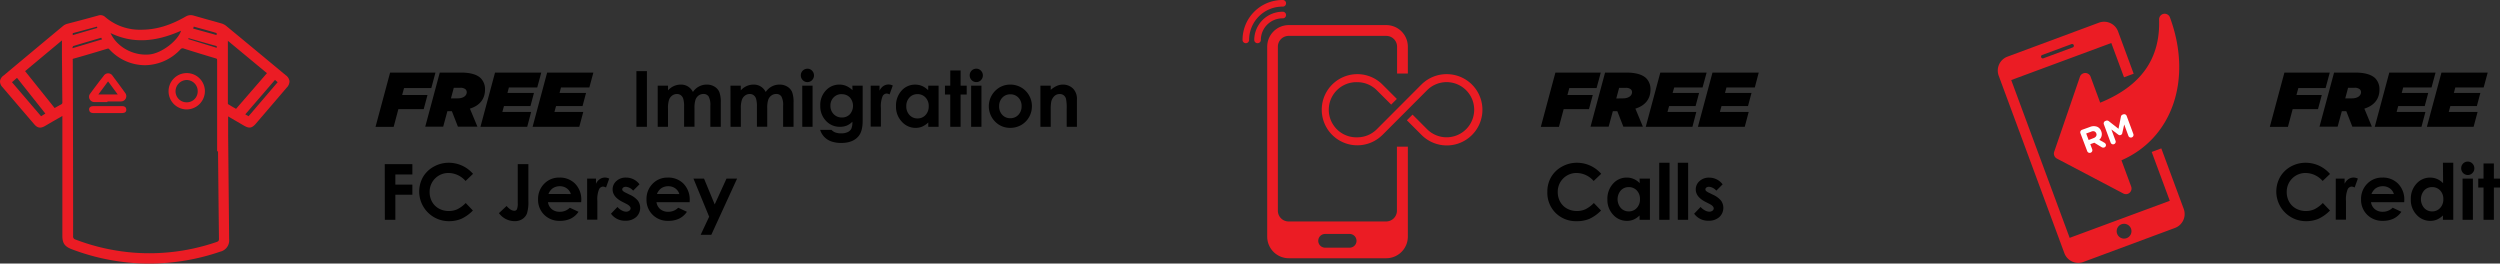 <svg xmlns="http://www.w3.org/2000/svg" viewBox="0 0 881.86 92.97"><rect x="0" y="0" width="881.86" height="92.97" fill="#333333" stroke="none"/><defs><style>.cls-1{fill:#eb1c24;}.cls-2{fill:#fff;}</style></defs><title>ifc_prepaid_icons_en</title><g id="Layer_2" data-name="Layer 2"><g id="WP_Banner" data-name="WP Banner"><path class="cls-1" d="M100.78,26.52q-10.48-8.71-21-17.39a4.83,4.83,0,0,0-1.74-.88c-1.57-.45-3.13-.89-4.7-1.32l-5-1.42a3.48,3.48,0,0,0-2.88.35C60,9,55.09,10.43,50.13,10.48h-.27A18.67,18.67,0,0,1,37.11,6a2.41,2.41,0,0,0-2.42-.54c-2,.56-4,1.1-6.06,1.65L23.74,8.39a4.14,4.14,0,0,0-1.48.75q-10.53,8.75-21,17.51A2.93,2.93,0,0,0,0,28.6a2.92,2.92,0,0,0,.87,2.14Q6.46,37.3,12.07,43.83c1.16,1.35,2.23,1.52,3.81.61l2.81-1.64,2-1.14L22,40.91,22,83.2c0,2.58.83,3.77,3.28,4.7a77.22,77.22,0,0,0,22.26,4.9c1.72.12,3.44.17,5.15.17a77.42,77.42,0,0,0,25-4.2,4.07,4.07,0,0,0,3.14-4.39l-.36-36.9c0-1.65,0-3.3,0-5V41.06l5.6,3.26c1.84,1.07,2.82.9,4.19-.71q5.45-6.34,10.86-12.69a3.2,3.2,0,0,0,1-2.32A3.14,3.14,0,0,0,100.78,26.52Zm-6.62-.71L83.26,38.4l-.44-.26c-.8-.46-1.57-.9-2.32-1.37a.55.55,0,0,1-.12-.24c0-6.8,0-13.61,0-20.47V14.39ZM97.94,29,87.68,41l-1.16-.66L97,28.18ZM25.66,12.39V11.7L34.2,9.39l.14.47Zm-.05,4.26a1.11,1.11,0,0,1,.23-.41c2.69-.83,5.39-1.62,8.12-2.42l1.74-.51.31.57L25.58,17A.93.93,0,0,1,25.61,16.65Zm42.52-6.57.22-.69,1.9.52c2,.55,4,1.09,6,1.7a.39.39,0,0,1,.15.07,1.47,1.47,0,0,1,0,.51,1.1,1.1,0,0,0,0,.18Zm8.31,6.21a1.68,1.68,0,0,1,0,.58L66.39,13.79l.09-.29a2.05,2.05,0,0,1,.67.13L75.49,16A4.18,4.18,0,0,1,76.44,16.29ZM52.76,19.2C47,19.79,41.16,16.5,39,11.67c7.54,3.63,15.51,3.35,24.88-.84C62.73,14.36,57.1,18.75,52.76,19.2ZM26,20.67c3.59-1,7.36-2.12,11.87-3.49a1,1,0,0,1,.27-.05c.15,0,.26.08.45.28A17.13,17.13,0,0,0,51,23h.11a17.33,17.33,0,0,0,12.47-5.5,1,1,0,0,1,1.31-.35c3.33,1.06,6.87,2.15,11.14,3.42.5.14.56.23.56.75q0,12.59,0,25.17v6.9h.32l.06,6q.12,12.39.27,24.79c0,.72-.16.95-.86,1.19a72.82,72.82,0,0,1-29.2,3.75,73.53,73.53,0,0,1-20.5-4.61,1.1,1.1,0,0,1-.89-1.24q0-31-.12-62C25.6,20.8,25.62,20.78,26,20.67ZM16,40.07,14.49,41,4.22,29,6,27.46ZM22,36a.8.8,0,0,1-.52.88c-.6.31-1.18.65-1.81,1l-.39.23L8.85,25.09l13-10.84,0,5.63C21.92,25.27,21.93,30.65,22,36Z"></path><path class="cls-1" d="M65.89,38.6a6.48,6.48,0,0,0,6.39-6.42,6.41,6.41,0,1,0-6.39,6.42Zm0-10.38a3.93,3.93,0,0,1,3.85,4,3.83,3.83,0,0,1-3.89,3.87,3.89,3.89,0,0,1-3.93-3.87A4,4,0,0,1,65.91,28.22Z"></path><path class="cls-1" d="M33.5,36c1.46,0,2.93,0,4.4,0v-.22c1.57,0,3.15,0,4.71,0a1.86,1.86,0,0,0,1.55-3c-1.44-2-2.92-4-4.42-6a1.84,1.84,0,0,0-3.18,0C35,28.73,33.41,30.86,31.84,33a1.77,1.77,0,0,0-.21,2A1.9,1.9,0,0,0,33.5,36Zm4.62-7.3,3.41,4.62H34.69C35.82,31.81,36.93,30.31,38.12,28.7Z"></path><path class="cls-1" d="M44.55,38.64c-.06-.9-.63-1.21-1.46-1.21H32.94c-1,0-1.58.5-1.51,1.27s.63,1.2,1.48,1.19c1.67,0,3.35,0,5,0s3.42,0,5.12,0C44.06,39.89,44.6,39.44,44.55,38.64Z"></path><path d="M137.61,25.6h16l-1.47,5.47h-9.62l-.66,2.43h8.94l-1.34,5h-8.94l-1.66,6.26h-6.4Z"></path><path d="M155.13,25.6h7.46c3.52,0,5.76.77,7,2a5.51,5.51,0,0,1,1.5,4c0,3-1.56,5.55-5.33,6.72l2.65,6.37h-6.88l-2.13-5.46h-1.59l-1.48,5.46H150Zm6.26,9.1c2.13,0,3.25-1,3.25-2.18a1.4,1.4,0,0,0-.41-1,2.63,2.63,0,0,0-1.89-.55h-2.27l-1,3.74Z"></path><path d="M174.62,25.6h16.31l-1.42,5.25h-10L179,32.79h9.35l-1.23,4.62h-9.35l-.57,2.08h10.16l-1.39,5.24H169.48Z"></path><path d="M193,25.6h16.31l-1.42,5.25h-10l-.52,1.94h9.35l-1.23,4.62h-9.35l-.57,2.08h10.17l-1.4,5.24H187.87Z"></path><path d="M224.49,25.1h3.71V44.73h-3.71Z"></path><path d="M232,30.21h3.64v1.67a6.15,6.15,0,0,1,2.08-1.53,6,6,0,0,1,2.49-.51,4.59,4.59,0,0,1,2.46.67,4.82,4.82,0,0,1,1.76,1.94,5.87,5.87,0,0,1,2.13-1.94,5.75,5.75,0,0,1,2.76-.67,5.09,5.09,0,0,1,2.72.72,4.18,4.18,0,0,1,1.69,1.88,10.07,10.07,0,0,1,.52,3.78v8.51h-3.68V37.36a6.32,6.32,0,0,0-.61-3.34,2.1,2.1,0,0,0-1.84-.87,2.87,2.87,0,0,0-1.68.53,3.2,3.2,0,0,0-1.1,1.48,9.12,9.12,0,0,0-.36,3v6.55h-3.67v-7a10,10,0,0,0-.28-2.82,2.52,2.52,0,0,0-.87-1.3,2.21,2.21,0,0,0-1.39-.43,2.74,2.74,0,0,0-1.65.54A3.14,3.14,0,0,0,236,35.2a9.26,9.26,0,0,0-.37,3.07v6.46H232Z"></path><path d="M257.67,30.21h3.64v1.67a6.15,6.15,0,0,1,2.08-1.53,6,6,0,0,1,2.49-.51,4.59,4.59,0,0,1,2.46.67,4.82,4.82,0,0,1,1.76,1.94,5.87,5.87,0,0,1,2.13-1.94,5.75,5.75,0,0,1,2.76-.67,5.09,5.09,0,0,1,2.72.72,4.18,4.18,0,0,1,1.69,1.88,10.07,10.07,0,0,1,.52,3.78v8.51h-3.68V37.36a6.32,6.32,0,0,0-.61-3.34,2.1,2.1,0,0,0-1.84-.87,2.81,2.81,0,0,0-1.67.53A3.15,3.15,0,0,0,271,35.16a9.12,9.12,0,0,0-.36,3v6.55H267v-7a10,10,0,0,0-.28-2.82,2.52,2.52,0,0,0-.87-1.3,2.21,2.21,0,0,0-1.39-.43,2.74,2.74,0,0,0-1.65.54,3.14,3.14,0,0,0-1.11,1.51,9.26,9.26,0,0,0-.37,3.07v6.46h-3.64Z"></path><path d="M284.81,24.23a2.2,2.2,0,0,1,1.64.7,2.38,2.38,0,0,1,0,3.34,2.28,2.28,0,0,1-3.28,0,2.35,2.35,0,0,1-.69-1.7,2.32,2.32,0,0,1,2.32-2.33Zm-1.82,6h3.64V44.73H283Z"></path><path d="M300.67,30.21h3.63V42.65c0,2.46-.5,4.26-1.48,5.42-1.33,1.56-3.33,2.35-6,2.35a10.4,10.4,0,0,1-3.59-.54,6.48,6.48,0,0,1-2.45-1.56,6.36,6.36,0,0,1-1.48-2.52h4a3.38,3.38,0,0,0,1.38.93,5.66,5.66,0,0,0,2,.31,5.28,5.28,0,0,0,2.36-.45,2.74,2.74,0,0,0,1.26-1.18,5.82,5.82,0,0,0,.37-2.48,6,6,0,0,1-2,1.38,6.41,6.41,0,0,1-2.39.42,6.54,6.54,0,0,1-4.93-2.11,7.38,7.38,0,0,1-2-5.34,7.41,7.41,0,0,1,2.14-5.55,6.38,6.38,0,0,1,4.61-1.89,6.07,6.07,0,0,1,2.37.46,7.56,7.56,0,0,1,2.24,1.51Zm-3.78,3a3.79,3.79,0,0,0-2.84,1.16,4,4,0,0,0-1.12,2.9,4.06,4.06,0,0,0,1.15,3A3.88,3.88,0,0,0,297,41.44a3.7,3.7,0,0,0,2.79-1.14,4.5,4.5,0,0,0,0-5.92A3.81,3.81,0,0,0,296.89,33.24Z"></path><path d="M307.13,30.21h3.12V32a3.9,3.9,0,0,1,1.35-1.64,3.27,3.27,0,0,1,1.84-.56,3.37,3.37,0,0,1,1.48.37l-1.13,3.14a2.43,2.43,0,0,0-1.06-.32,1.66,1.66,0,0,0-1.42,1,9.44,9.44,0,0,0-.58,4.08v6.58h-3.61Z"></path><path d="M327.44,30.21h3.64V44.73h-3.64V43.2a7.35,7.35,0,0,1-2.14,1.46,6,6,0,0,1-2.33.45,6.45,6.45,0,0,1-4.86-2.19,7.59,7.59,0,0,1-2.05-5.42A7.81,7.81,0,0,1,318,32a6.31,6.31,0,0,1,4.83-2.15,6.13,6.13,0,0,1,2.45.49,6.9,6.9,0,0,1,2.12,1.48Zm-3.83,3a3.68,3.68,0,0,0-2.81,1.2,4.3,4.3,0,0,0-1.11,3.06,4.35,4.35,0,0,0,1.13,3.1,3.72,3.72,0,0,0,2.8,1.21,3.78,3.78,0,0,0,2.85-1.19,4.39,4.39,0,0,0,1.13-3.13,4.24,4.24,0,0,0-1.13-3.07A3.79,3.79,0,0,0,323.61,33.2Z"></path><path d="M335.21,24.86h3.64v5.35H341v3.14h-2.16V44.73h-3.64V33.35h-1.87V30.21h1.87Z"></path><path d="M344.38,24.23a2.19,2.19,0,0,1,1.64.7,2.38,2.38,0,0,1,0,3.34,2.19,2.19,0,0,1-1.62.69,2.27,2.27,0,0,1-1.66-.7,2.34,2.34,0,0,1-.68-1.7,2.3,2.3,0,0,1,2.31-2.33Zm-1.82,6h3.64V44.73h-3.64Z"></path><path d="M356.33,29.84a7.68,7.68,0,0,1,3.87,1A7.41,7.41,0,0,1,363,33.66a7.53,7.53,0,0,1,1,3.8,7.61,7.61,0,0,1-1,3.84,7.4,7.4,0,0,1-2.78,2.8,7.72,7.72,0,0,1-3.88,1A7.27,7.27,0,0,1,351,42.88a7.71,7.71,0,0,1,.29-11.07A7.32,7.32,0,0,1,356.33,29.84Zm.06,3.43a3.76,3.76,0,0,0-2.83,1.18,4.19,4.19,0,0,0-1.12,3,4.27,4.27,0,0,0,1.11,3.07,3.73,3.73,0,0,0,2.83,1.18,3.8,3.8,0,0,0,2.85-1.19,4.27,4.27,0,0,0,1.13-3.06,4.21,4.21,0,0,0-1.11-3A3.79,3.79,0,0,0,356.39,33.27Z"></path><path d="M367,30.21h3.64V31.7a8.65,8.65,0,0,1,2.25-1.45,5.26,5.26,0,0,1,2.06-.41,5,5,0,0,1,3.66,1.51,5.18,5.18,0,0,1,1.27,3.79v9.59h-3.61V38.37a15.84,15.84,0,0,0-.23-3.45,2.37,2.37,0,0,0-.81-1.3,2.28,2.28,0,0,0-1.43-.45,2.7,2.7,0,0,0-1.9.74,4,4,0,0,0-1.1,2.05,16.19,16.19,0,0,0-.16,2.95v5.82H367Z"></path><path d="M135.72,57.9h9.74v3.64h-6v3.57h6V68.7h-6v8.83h-3.71Z"></path><path d="M166.83,61.35l-2.61,2.49a8.1,8.1,0,0,0-6-2.82,6.59,6.59,0,0,0-6.67,6.67,7,7,0,0,0,.85,3.48,6.14,6.14,0,0,0,2.42,2.4,7.07,7.07,0,0,0,3.46.86,7.24,7.24,0,0,0,3-.6,10.82,10.82,0,0,0,3-2.22l2.53,2.65a13.85,13.85,0,0,1-4.11,2.94,11.17,11.17,0,0,1-4.42.82,10.46,10.46,0,0,1-9.08-15.56A9.9,9.9,0,0,1,153,58.79a10.75,10.75,0,0,1,5.33-1.38,11.29,11.29,0,0,1,8.55,3.94Z"></path><path d="M182.63,57.9h3.75v13a13.35,13.35,0,0,1-.49,4.37,4.13,4.13,0,0,1-1.63,2,4.82,4.82,0,0,1-2.72.74A6.85,6.85,0,0,1,176,75.18l2.7-2.52A6.35,6.35,0,0,0,180.23,74a2.52,2.52,0,0,0,1.21.35,1,1,0,0,0,.9-.51,5.43,5.43,0,0,0,.29-2.23Z"></path><path d="M205,71.32h-11.7a3.91,3.91,0,0,0,1.35,2.47,4.26,4.26,0,0,0,2.81.91A4.83,4.83,0,0,0,201,73.27l3.07,1.44a7.15,7.15,0,0,1-2.75,2.41,8.59,8.59,0,0,1-3.8.78,7.52,7.52,0,0,1-5.57-2.15,7.36,7.36,0,0,1-2.15-5.4,7.59,7.59,0,0,1,2.15-5.52,7.21,7.21,0,0,1,5.37-2.19,7.5,7.5,0,0,1,5.58,2.19,8,8,0,0,1,2.15,5.8Zm-3.64-2.87a3.72,3.72,0,0,0-1.42-2,4.13,4.13,0,0,0-2.47-.76,4.32,4.32,0,0,0-2.67.85,4.76,4.76,0,0,0-1.34,1.88Z"></path><path d="M207.11,63h3.12v1.83a3.9,3.9,0,0,1,1.35-1.64,3.19,3.19,0,0,1,1.84-.56,3.37,3.37,0,0,1,1.48.37l-1.13,3.14a2.43,2.43,0,0,0-1.06-.32,1.66,1.66,0,0,0-1.42,1,9.44,9.44,0,0,0-.58,4.08v6.58h-3.61Z"></path><path d="M225.59,65l-2.25,2.25a3.86,3.86,0,0,0-2.5-1.36,1.59,1.59,0,0,0-1,.26.8.8,0,0,0-.35.65.81.81,0,0,0,.22.54,3.92,3.92,0,0,0,1.09.67l1.33.67a7.88,7.88,0,0,1,2.9,2.12,4.42,4.42,0,0,1-.63,5.77,5.46,5.46,0,0,1-3.81,1.29,6,6,0,0,1-5.07-2.48L217.8,73a5,5,0,0,0,1.5,1.21,3.38,3.38,0,0,0,1.53.46A1.84,1.84,0,0,0,222,74.3a1,1,0,0,0,.44-.8c0-.56-.53-1.11-1.59-1.64l-1.23-.62q-3.53-1.77-3.52-4.44a3.83,3.83,0,0,1,1.33-2.94,4.77,4.77,0,0,1,3.39-1.22,5.88,5.88,0,0,1,4.78,2.4Z"></path><path d="M243.27,71.32h-11.7a3.91,3.91,0,0,0,1.35,2.47,4.26,4.26,0,0,0,2.81.91,4.83,4.83,0,0,0,3.51-1.43l3.07,1.44a7.15,7.15,0,0,1-2.75,2.41,8.56,8.56,0,0,1-3.8.78,7.48,7.48,0,0,1-5.56-2.15,7.32,7.32,0,0,1-2.15-5.4,7.58,7.58,0,0,1,2.14-5.52,7.21,7.21,0,0,1,5.37-2.19,7.46,7.46,0,0,1,5.58,2.19,8,8,0,0,1,2.15,5.8Zm-3.64-2.87a3.72,3.72,0,0,0-1.42-2,4.11,4.11,0,0,0-2.47-.76,4.32,4.32,0,0,0-2.67.85,4.86,4.86,0,0,0-1.34,1.88Z"></path><path d="M244.61,63h3.73l3.77,9.11L256.27,63H260l-9.09,19.83h-3.76l3-6.39Z"></path><path d="M805.81,25.6h16l-1.47,5.47h-9.62l-.66,2.43H819l-1.34,5h-8.94l-1.67,6.26h-6.39Z"></path><path d="M823.33,25.6h7.46c3.52,0,5.76.77,7.05,2a5.51,5.51,0,0,1,1.5,4c0,3-1.56,5.55-5.33,6.72l2.65,6.37h-6.88l-2.14-5.46h-1.58l-1.48,5.46h-6.39Zm6.25,9.1c2.14,0,3.26-1,3.26-2.18a1.4,1.4,0,0,0-.41-1,2.63,2.63,0,0,0-1.89-.55h-2.27l-1,3.74Z"></path><path d="M842.81,25.6h16.32l-1.42,5.25h-10l-.52,1.94h9.35l-1.23,4.62h-9.35l-.57,2.08h10.16l-1.39,5.24H837.68Z"></path><path d="M861.21,25.6h16.31l-1.42,5.25h-10l-.52,1.94h9.35l-1.23,4.62h-9.35l-.57,2.08h10.17l-1.4,5.24H856.07Z"></path><path d="M821.91,61.35l-2.61,2.49a8.1,8.1,0,0,0-6-2.82,6.59,6.59,0,0,0-6.67,6.67,7,7,0,0,0,.85,3.48,6.14,6.14,0,0,0,2.42,2.4,7.07,7.07,0,0,0,3.46.86,7.24,7.24,0,0,0,3-.6,10.82,10.82,0,0,0,3-2.22l2.53,2.65a13.85,13.85,0,0,1-4.11,2.94,11.17,11.17,0,0,1-4.42.82,10.46,10.46,0,0,1-9.08-15.56A9.9,9.9,0,0,1,808,58.79a10.75,10.75,0,0,1,5.33-1.38,11.29,11.29,0,0,1,8.55,3.94Z"></path><path d="M823.93,63h3.12v1.83a3.9,3.9,0,0,1,1.35-1.64,3.19,3.19,0,0,1,1.84-.56,3.4,3.4,0,0,1,1.48.37l-1.13,3.14a2.43,2.43,0,0,0-1.06-.32,1.66,1.66,0,0,0-1.42,1,9.44,9.44,0,0,0-.58,4.08v6.58h-3.61Z"></path><path d="M848.07,71.32H836.36a3.88,3.88,0,0,0,1.36,2.47,4.24,4.24,0,0,0,2.81.91A4.83,4.83,0,0,0,844,73.27l3.07,1.44a7.23,7.23,0,0,1-2.75,2.41,8.63,8.63,0,0,1-3.81.78A7.5,7.5,0,0,1,835,75.75a7.36,7.36,0,0,1-2.15-5.4A7.58,7.58,0,0,1,835,64.83a7.21,7.21,0,0,1,5.37-2.19,7.46,7.46,0,0,1,5.58,2.19,7.92,7.92,0,0,1,2.15,5.8Zm-3.65-2.87a3.67,3.67,0,0,0-1.42-2,4.11,4.11,0,0,0-2.47-.76,4.36,4.36,0,0,0-2.67.85,4.86,4.86,0,0,0-1.34,1.88Z"></path><path d="M861.73,57.41h3.65V77.53h-3.65V76a7.08,7.08,0,0,1-2.14,1.47,6.1,6.1,0,0,1-2.32.44,6.45,6.45,0,0,1-4.87-2.18,7.59,7.59,0,0,1-2-5.42,7.8,7.8,0,0,1,2-5.52,6.31,6.31,0,0,1,4.82-2.14,6.09,6.09,0,0,1,2.45.49,6.63,6.63,0,0,1,2.12,1.48ZM857.9,66a3.69,3.69,0,0,0-2.8,1.19,4.76,4.76,0,0,0,0,6.16,3.67,3.67,0,0,0,2.8,1.22,3.73,3.73,0,0,0,2.84-1.2,4.33,4.33,0,0,0,1.13-3.13,4.23,4.23,0,0,0-1.13-3.07A3.79,3.79,0,0,0,857.9,66Z"></path><path d="M870.48,57a2.22,2.22,0,0,1,1.65.7,2.32,2.32,0,0,1,.68,1.68,2.29,2.29,0,0,1-.68,1.66,2.19,2.19,0,0,1-1.62.69,2.27,2.27,0,0,1-1.66-.7,2.39,2.39,0,0,1-.68-1.71A2.32,2.32,0,0,1,870.48,57Zm-1.82,6h3.64V77.53h-3.64Z"></path><path d="M876.05,57.66h3.65V63h2.16v3.14H879.7V77.53h-3.65V66.15h-1.86V63h1.86Z"></path><path class="cls-1" d="M765.43,6.13a2,2,0,0,0-2.23-1.25,1.81,1.81,0,0,0-.31.09,2,2,0,0,0-1.28,1.91c.45,13.84-6.35,23.46-20.78,29.34L737.42,27a2,2,0,0,0-3.71,0L724.6,53.55a2,2,0,0,0,.95,2.38L749,68.26a2,2,0,0,0,1.6.1,2,2,0,0,0,1.17-2.53l-3.44-9.29C766.3,48.74,773.49,27.9,765.43,6.13Z"></path><path class="cls-2" d="M733.86,47a.94.94,0,0,1,.55-1.21l2.79-1a3.43,3.43,0,0,1,2.63-.05,2.65,2.65,0,0,1,1.37,1.58v0a2.64,2.64,0,0,1-.7,3l1.77,1a1.11,1.11,0,0,1,.54.57.87.87,0,0,1-.53,1.12,1.14,1.14,0,0,1-1-.13l-2.53-1.54-1.41.52.65,1.75a.94.94,0,1,1-1.76.65Zm4.66,1.7c.86-.32,1.19-1,.94-1.63v0c-.28-.75-1-1-1.81-.63l-1.76.65.86,2.3Z"></path><path class="cls-2" d="M742.13,43.87a.93.93,0,0,1,.55-1.21l.2-.07a1,1,0,0,1,1,.16l3.41,2.68.85-4.27a.92.92,0,0,1,.63-.74l.19-.07a.92.92,0,0,1,1.21.55l2.36,6.37a.93.93,0,1,1-1.75.65l-1.48-4-.67,3a.88.88,0,0,1-1.46.54l-2.39-1.79,1.47,4a.92.92,0,0,1-1.73.64Z"></path><path class="cls-1" d="M770.31,73.73l-7.92-21.39L759,53.6l6.38,17.23L730.06,83.9,709.45,28.24l35.3-13.07,4.48,12.09L752.64,26,747.1,11A5.24,5.24,0,0,0,740.39,8l-32.32,12A5.24,5.24,0,0,0,705,26.63L728.2,89.32a5.24,5.24,0,0,0,6.71,3.08l32.31-12A5.23,5.23,0,0,0,770.31,73.73ZM720.37,19.39l10.34-3.83a.62.62,0,1,1,.43,1.17L720.8,20.56a.62.62,0,1,1-.43-1.17ZM750.17,84a2.61,2.61,0,1,1,1.53-3.36A2.62,2.62,0,0,1,750.17,84Z"></path><path class="cls-1" d="M492.76,51.74V74.32a3.81,3.81,0,0,1-3.81,3.8H454.56a3.8,3.8,0,0,1-3.8-3.8V16.47a3.81,3.81,0,0,1,3.8-3.81H489a3.82,3.82,0,0,1,3.81,3.81v9.47h3.8V16.47A7.62,7.62,0,0,0,489,8.85H454.56A7.62,7.62,0,0,0,447,16.47v67a7.62,7.62,0,0,0,7.61,7.62H489a7.62,7.62,0,0,0,7.61-7.62V51.74ZM475.93,87.36h-8.35a2.42,2.42,0,1,1,0-4.83h8.35a2.42,2.42,0,1,1,0,4.83Z"></path><path class="cls-1" d="M510.28,26.16a12.53,12.53,0,0,0-8.83,3.61l-.12.11-6.81,6.83h0l-8.85,8.87a9.74,9.74,0,0,1-6.91,2.86,9.73,9.73,0,1,1,0-19.45,9.73,9.73,0,0,1,6.91,2.86l5.06,5.05,2-2-5.13-5.13a12.55,12.55,0,1,0,0,17.87l.12-.11,6.78-6.79h0l8.89-8.91a9.73,9.73,0,1,1,0,13.74l-5.12-5.14-2,2,5.2,5.2a12.57,12.57,0,1,0,8.83-21.47Z"></path><path class="cls-1" d="M439.46,15.24a1.16,1.16,0,0,0,1.16-1.16A11.76,11.76,0,0,1,452.37,2.33a1.17,1.17,0,1,0,0-2.33A14.09,14.09,0,0,0,438.3,14.08,1.16,1.16,0,0,0,439.46,15.24Z"></path><path class="cls-1" d="M443.6,15.24a1.16,1.16,0,0,0,1.16-1.16,7.62,7.62,0,0,1,7.61-7.61,1.17,1.17,0,1,0,0-2.33,10,10,0,0,0-9.94,9.94A1.16,1.16,0,0,0,443.6,15.24Z"></path><path d="M548.66,25.6h16l-1.48,5.47h-9.62l-.65,2.43h8.93l-1.34,5h-8.93l-1.67,6.26h-6.39Z"></path><path d="M566.18,25.6h7.46c3.53,0,5.77.77,7.05,2a5.48,5.48,0,0,1,1.51,4c0,3-1.56,5.55-5.33,6.72l2.65,6.37h-6.89l-2.13-5.46h-1.58l-1.48,5.46h-6.39Zm6.26,9.1c2.13,0,3.25-1,3.25-2.18a1.36,1.36,0,0,0-.41-1A2.59,2.59,0,0,0,573.4,31h-2.27l-1,3.74Z"></path><path d="M585.67,25.6H602l-1.43,5.25h-10L590,32.79h9.34l-1.23,4.62h-9.34l-.58,2.08h10.17L597,44.73H580.53Z"></path><path d="M604.07,25.6h16.31L619,30.85h-10l-.52,1.94h9.35l-1.23,4.62h-9.35l-.57,2.08h10.16l-1.39,5.24H598.93Z"></path><path d="M564.77,61.35l-2.62,2.49a8.07,8.07,0,0,0-6-2.82,6.57,6.57,0,0,0-6.66,6.67,7,7,0,0,0,.85,3.48,6.11,6.11,0,0,0,2.41,2.4,7.11,7.11,0,0,0,3.47.86,7.2,7.2,0,0,0,3-.6,10.67,10.67,0,0,0,3-2.22l2.54,2.65a13.85,13.85,0,0,1-4.11,2.94,11.2,11.2,0,0,1-4.42.82,10.14,10.14,0,0,1-7.49-2.9,10,10,0,0,1-2.92-7.44,10.13,10.13,0,0,1,1.33-5.22,9.87,9.87,0,0,1,3.8-3.67,10.78,10.78,0,0,1,5.33-1.38,11.29,11.29,0,0,1,8.56,3.94Z"></path><path d="M578.35,63H582V77.53h-3.65V76a7.08,7.08,0,0,1-2.14,1.47,6.1,6.1,0,0,1-2.32.44A6.45,6.45,0,0,1,569,75.72a7.59,7.59,0,0,1-2-5.42,7.83,7.83,0,0,1,2-5.52,6.35,6.35,0,0,1,4.83-2.14,6.09,6.09,0,0,1,2.45.49,6.63,6.63,0,0,1,2.12,1.48Zm-3.83,3a3.69,3.69,0,0,0-2.8,1.19,4.76,4.76,0,0,0,0,6.16,3.67,3.67,0,0,0,2.8,1.22,3.73,3.73,0,0,0,2.84-1.2,4.33,4.33,0,0,0,1.13-3.13,4.23,4.23,0,0,0-1.13-3.07A3.79,3.79,0,0,0,574.52,66Z"></path><path d="M585.28,57.41h3.64V77.53h-3.64Z"></path><path d="M591.83,57.41h3.65V77.53h-3.65Z"></path><path d="M607.67,65l-2.25,2.25a3.86,3.86,0,0,0-2.5-1.36,1.59,1.59,0,0,0-1,.26.8.8,0,0,0-.35.65.81.81,0,0,0,.22.54,3.92,3.92,0,0,0,1.09.67l1.34.67a7.91,7.91,0,0,1,2.89,2.12,4.42,4.42,0,0,1-.63,5.77,5.46,5.46,0,0,1-3.81,1.29,6,6,0,0,1-5.07-2.48L599.88,73a5.29,5.29,0,0,0,1.5,1.21,3.38,3.38,0,0,0,1.53.46,1.82,1.82,0,0,0,1.16-.35,1,1,0,0,0,.44-.8c0-.56-.53-1.11-1.59-1.64l-1.23-.62c-2.34-1.18-3.52-2.66-3.52-4.44a3.83,3.83,0,0,1,1.33-2.94,4.79,4.79,0,0,1,3.4-1.22,5.87,5.87,0,0,1,4.77,2.4Z"></path></g></g></svg>